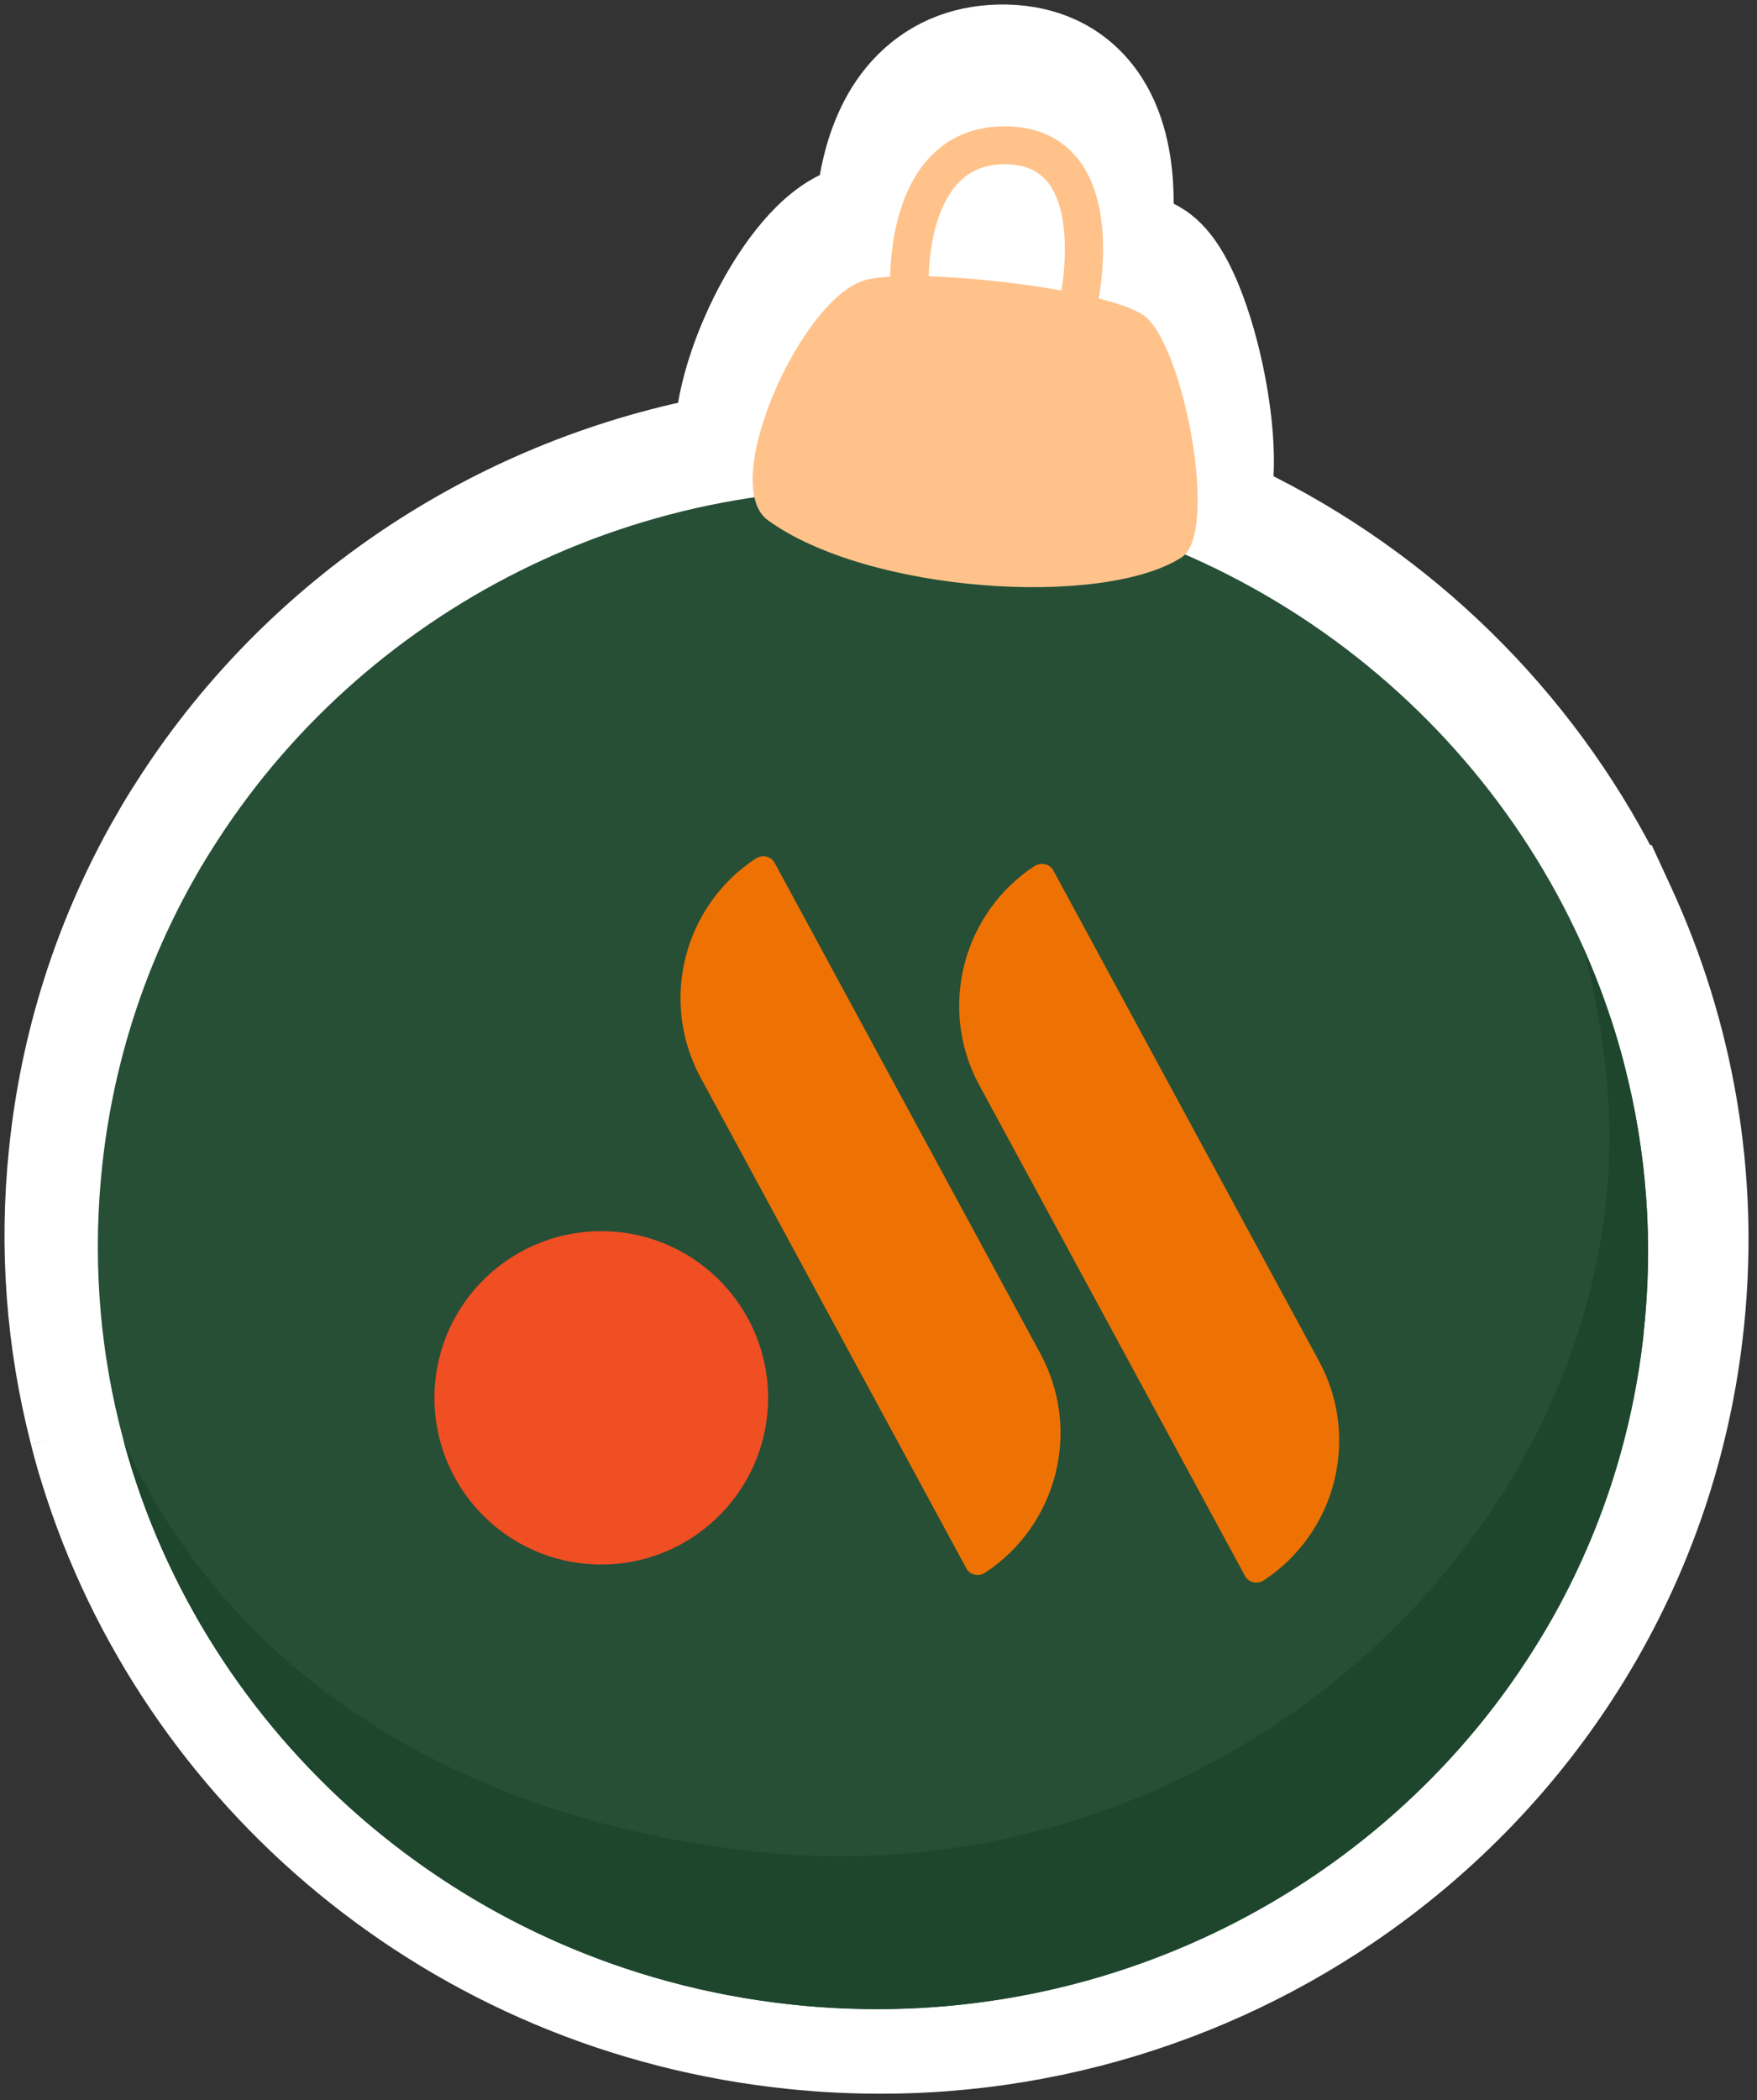 <?xml version="1.0" encoding="UTF-8"?> <svg xmlns="http://www.w3.org/2000/svg" width="195" height="233" viewBox="0 0 195 233" fill="none"><rect x="0" y="0" width="195" height="233" fill="#333333" stroke="none"/> <path d="M120.217 11.345C120.201 11.325 120.184 11.304 120.168 11.284C117.944 8.505 114.838 7.411 111.668 7.326L111.651 7.326L111.633 7.326C108.201 7.257 104.963 8.265 102.385 10.835C102.384 10.836 102.383 10.837 102.382 10.838L102.946 11.402L122.886 27.993L127.243 28.712C127.397 27.782 127.626 26.16 127.718 24.178M120.217 11.345C122.485 14.194 123.108 17.861 123.283 20.499C123.337 21.303 123.353 22.097 123.343 22.863L123.349 22.838C124.776 23.183 126.317 23.615 127.718 24.178M120.217 11.345L123.637 8.595C126.632 12.306 127.489 16.954 127.699 20.446C127.779 21.767 127.772 23.033 127.718 24.178M120.217 11.345L123.637 8.595C120.664 4.912 116.467 3.119 111.756 3.005L111.743 3.005C106.938 2.901 102.604 4.446 99.221 7.8L99.214 7.807C96.055 10.951 94.553 14.962 93.806 18.128C93.552 19.201 93.372 20.234 93.245 21.185C90.487 22.155 88.234 24.243 86.583 26.166C84.629 28.441 82.872 31.247 81.446 34.127C80.016 37.015 78.835 40.148 78.121 43.145C77.845 44.303 77.618 45.523 77.489 46.759C52.359 51.956 30.588 67.085 17.179 88.201C16.686 88.957 16.225 89.703 15.775 90.46L15.754 90.495L15.734 90.53L14.455 92.759L14.436 92.791L14.418 92.823C8.602 103.302 4.777 115.07 3.488 127.695C2.352 138.616 3.232 149.285 5.794 159.359C5.795 159.362 5.796 159.366 5.797 159.369L5.87 159.663L5.879 159.698C6.022 160.268 6.191 160.945 6.384 161.617C6.587 162.342 6.805 163.102 7.057 163.882C17.815 198.576 48.89 225.316 87.851 229.287C111.093 231.656 133.228 225.53 151.027 213.456C172.858 198.661 188.209 174.889 191.077 146.859C192.807 130.059 189.812 113.817 183.182 99.443L181.74 96.315L181.651 96.318C172.467 78.251 157.415 63.371 138.703 54.321C138.814 53.433 138.867 52.527 138.881 51.636C138.928 48.647 138.539 45.248 137.907 42.017C137.274 38.779 136.355 35.493 135.24 32.732C134.683 31.354 134.036 30.003 133.291 28.817C132.594 27.71 131.573 26.359 130.128 25.404C129.421 24.936 128.597 24.531 127.718 24.178M112.095 17.78C112.351 18.095 112.785 19.108 112.929 21.07C111.428 20.895 109.914 20.747 108.428 20.63C108.792 19.441 109.253 18.617 109.708 18.164L109.711 18.161C109.948 17.925 110.281 17.655 111.409 17.675C111.81 17.687 112.012 17.741 112.084 17.766L112.095 17.78Z" fill="white"></path> <path d="M120.217 11.345C120.201 11.325 120.184 11.304 120.168 11.284C117.944 8.505 114.838 7.411 111.668 7.326L111.651 7.326L111.633 7.326C108.201 7.257 104.963 8.265 102.385 10.835C102.384 10.836 102.383 10.837 102.382 10.838L102.946 11.402L122.886 27.993L127.243 28.712C127.397 27.782 127.626 26.16 127.718 24.178M120.217 11.345C122.485 14.194 123.108 17.861 123.283 20.499C123.337 21.303 123.353 22.097 123.343 22.863L123.349 22.838C124.776 23.183 126.317 23.615 127.718 24.178M120.217 11.345L123.637 8.595M127.718 24.178C127.772 23.033 127.779 21.767 127.699 20.446C127.489 16.954 126.632 12.306 123.637 8.595M127.718 24.178C128.597 24.531 129.421 24.936 130.128 25.404C131.573 26.359 132.594 27.71 133.291 28.817C134.036 30.003 134.683 31.354 135.24 32.732C136.355 35.493 137.274 38.779 137.907 42.017C138.539 45.248 138.928 48.647 138.881 51.636C138.867 52.527 138.814 53.433 138.703 54.321C157.415 63.371 172.467 78.251 181.651 96.318L181.74 96.315L183.182 99.443C189.812 113.817 192.807 130.059 191.077 146.859C188.209 174.889 172.858 198.661 151.027 213.456C133.228 225.53 111.093 231.656 87.851 229.287C48.89 225.316 17.815 198.576 7.057 163.882C6.805 163.102 6.587 162.342 6.384 161.617C6.191 160.945 6.022 160.268 5.879 159.698L5.87 159.663M123.637 8.595C120.664 4.912 116.467 3.119 111.756 3.005L111.743 3.005C106.938 2.901 102.604 4.446 99.221 7.8L99.214 7.807C96.055 10.951 94.553 14.962 93.806 18.128C93.552 19.201 93.372 20.234 93.245 21.185C90.487 22.155 88.234 24.243 86.583 26.166C84.629 28.441 82.872 31.247 81.446 34.127C80.016 37.015 78.835 40.148 78.121 43.145C77.845 44.303 77.618 45.523 77.489 46.759C52.359 51.956 30.588 67.085 17.179 88.201C16.686 88.957 16.225 89.703 15.775 90.46L15.754 90.495L15.734 90.53L14.455 92.759L14.436 92.791L14.418 92.823C8.602 103.302 4.777 115.07 3.488 127.695C2.352 138.616 3.232 149.285 5.794 159.359C5.795 159.362 5.796 159.366 5.797 159.369L5.87 159.663M5.87 159.663L10.891 158.411M112.095 17.78C112.351 18.095 112.785 19.108 112.929 21.07C111.428 20.895 109.914 20.747 108.428 20.63C108.792 19.441 109.253 18.617 109.708 18.164L109.711 18.161C109.948 17.925 110.281 17.655 111.409 17.675C111.81 17.687 112.012 17.741 112.084 17.766L112.095 17.78Z" stroke="white" stroke-width="5"></path> <path d="M182.404 148.162C181.194 158.997 177.932 169.114 173.049 178.174C172.711 178.802 172.366 179.405 172.021 180.009C171.676 180.612 171.322 181.231 170.945 181.818C154.254 209.364 122.143 226.237 87.475 222.357C51.899 218.378 23.782 193.659 14.316 161.944C14.119 161.266 13.923 160.589 13.735 159.896C13.554 159.227 13.382 158.541 13.209 157.856C10.954 148.662 10.27 138.926 11.38 128.998C12.665 117.504 16.256 106.815 21.659 97.319C22.06 96.604 22.486 95.882 22.919 95.183C23.344 94.501 23.761 93.834 24.202 93.159C41.223 66.896 72.557 51.008 106.309 54.804C141.009 58.699 168.613 82.302 178.745 112.898C179.044 113.767 179.312 114.659 179.571 115.528C179.822 116.372 180.065 117.233 180.269 118.093C182.754 127.662 183.563 137.781 182.388 148.154L182.404 148.162Z" fill="#264F36"></path> <path d="M96.144 31.049C89.045 32.77 79.657 53.693 85.225 57.72C96.386 65.805 122.402 67.451 131.127 61.846C135.386 59.11 131.293 37.962 126.899 34.967C122.506 31.972 101.775 29.664 96.152 31.033L96.144 31.049Z" fill="#FFC28A"></path> <path d="M175.619 104.898C178.263 114.667 179.453 125.098 177.95 135.684C172.029 177.06 130.707 210.678 83.479 205.384C51.853 201.844 25.688 186.445 13.691 159.773C22.531 192.528 51.09 218.268 87.454 222.346C134.682 227.638 177.182 194.416 182.383 148.151C184.09 132.861 181.523 118.047 175.603 104.891L175.619 104.898Z" fill="#1D462D"></path> <path d="M119.502 35.503C119.502 35.503 119.351 35.486 119.279 35.47C118.125 35.227 117.397 34.101 117.648 32.972C118.185 30.571 118.971 23.61 116.293 20.225C115.278 18.955 113.831 18.304 111.871 18.232C109.656 18.151 107.924 18.773 106.556 20.096C102.875 23.701 103.075 31.16 103.074 31.239C103.109 32.393 102.181 33.36 101.009 33.387C99.83 33.43 98.854 32.519 98.803 31.356C98.797 30.974 98.516 22.02 103.509 17.122C105.725 14.951 108.582 13.921 111.984 14.023C115.259 14.14 117.835 15.36 119.65 17.652C124.096 23.266 121.893 33.42 121.796 33.849C121.561 34.907 120.554 35.595 119.478 35.471L119.502 35.503Z" fill="#FFC28A"></path> <path d="M114.85 96.06C106.841 101.294 104.058 111.879 108.707 120.436L138.174 174.839C138.572 175.581 139.525 175.799 140.235 175.348C148.243 170.114 151.027 159.529 146.377 150.989L116.911 96.587C116.513 95.844 115.559 95.627 114.849 96.078" fill="#EE7203"></path> <path d="M83.921 95.217C75.912 100.45 73.129 111.035 77.778 119.593L107.244 173.995C107.642 174.737 108.596 174.955 109.306 174.504C117.314 169.27 120.098 158.686 115.448 150.145L85.981 95.743C85.583 95.001 84.63 94.783 83.92 95.234" fill="#EE7203"></path> <path d="M67.237 136.601C57.008 136.322 48.504 144.381 48.224 154.581C47.945 164.781 56.014 173.293 66.225 173.571C76.438 173.85 84.959 165.791 85.239 155.591C85.518 145.391 77.449 136.879 67.237 136.601Z" fill="#F04E23"></path> </svg> 